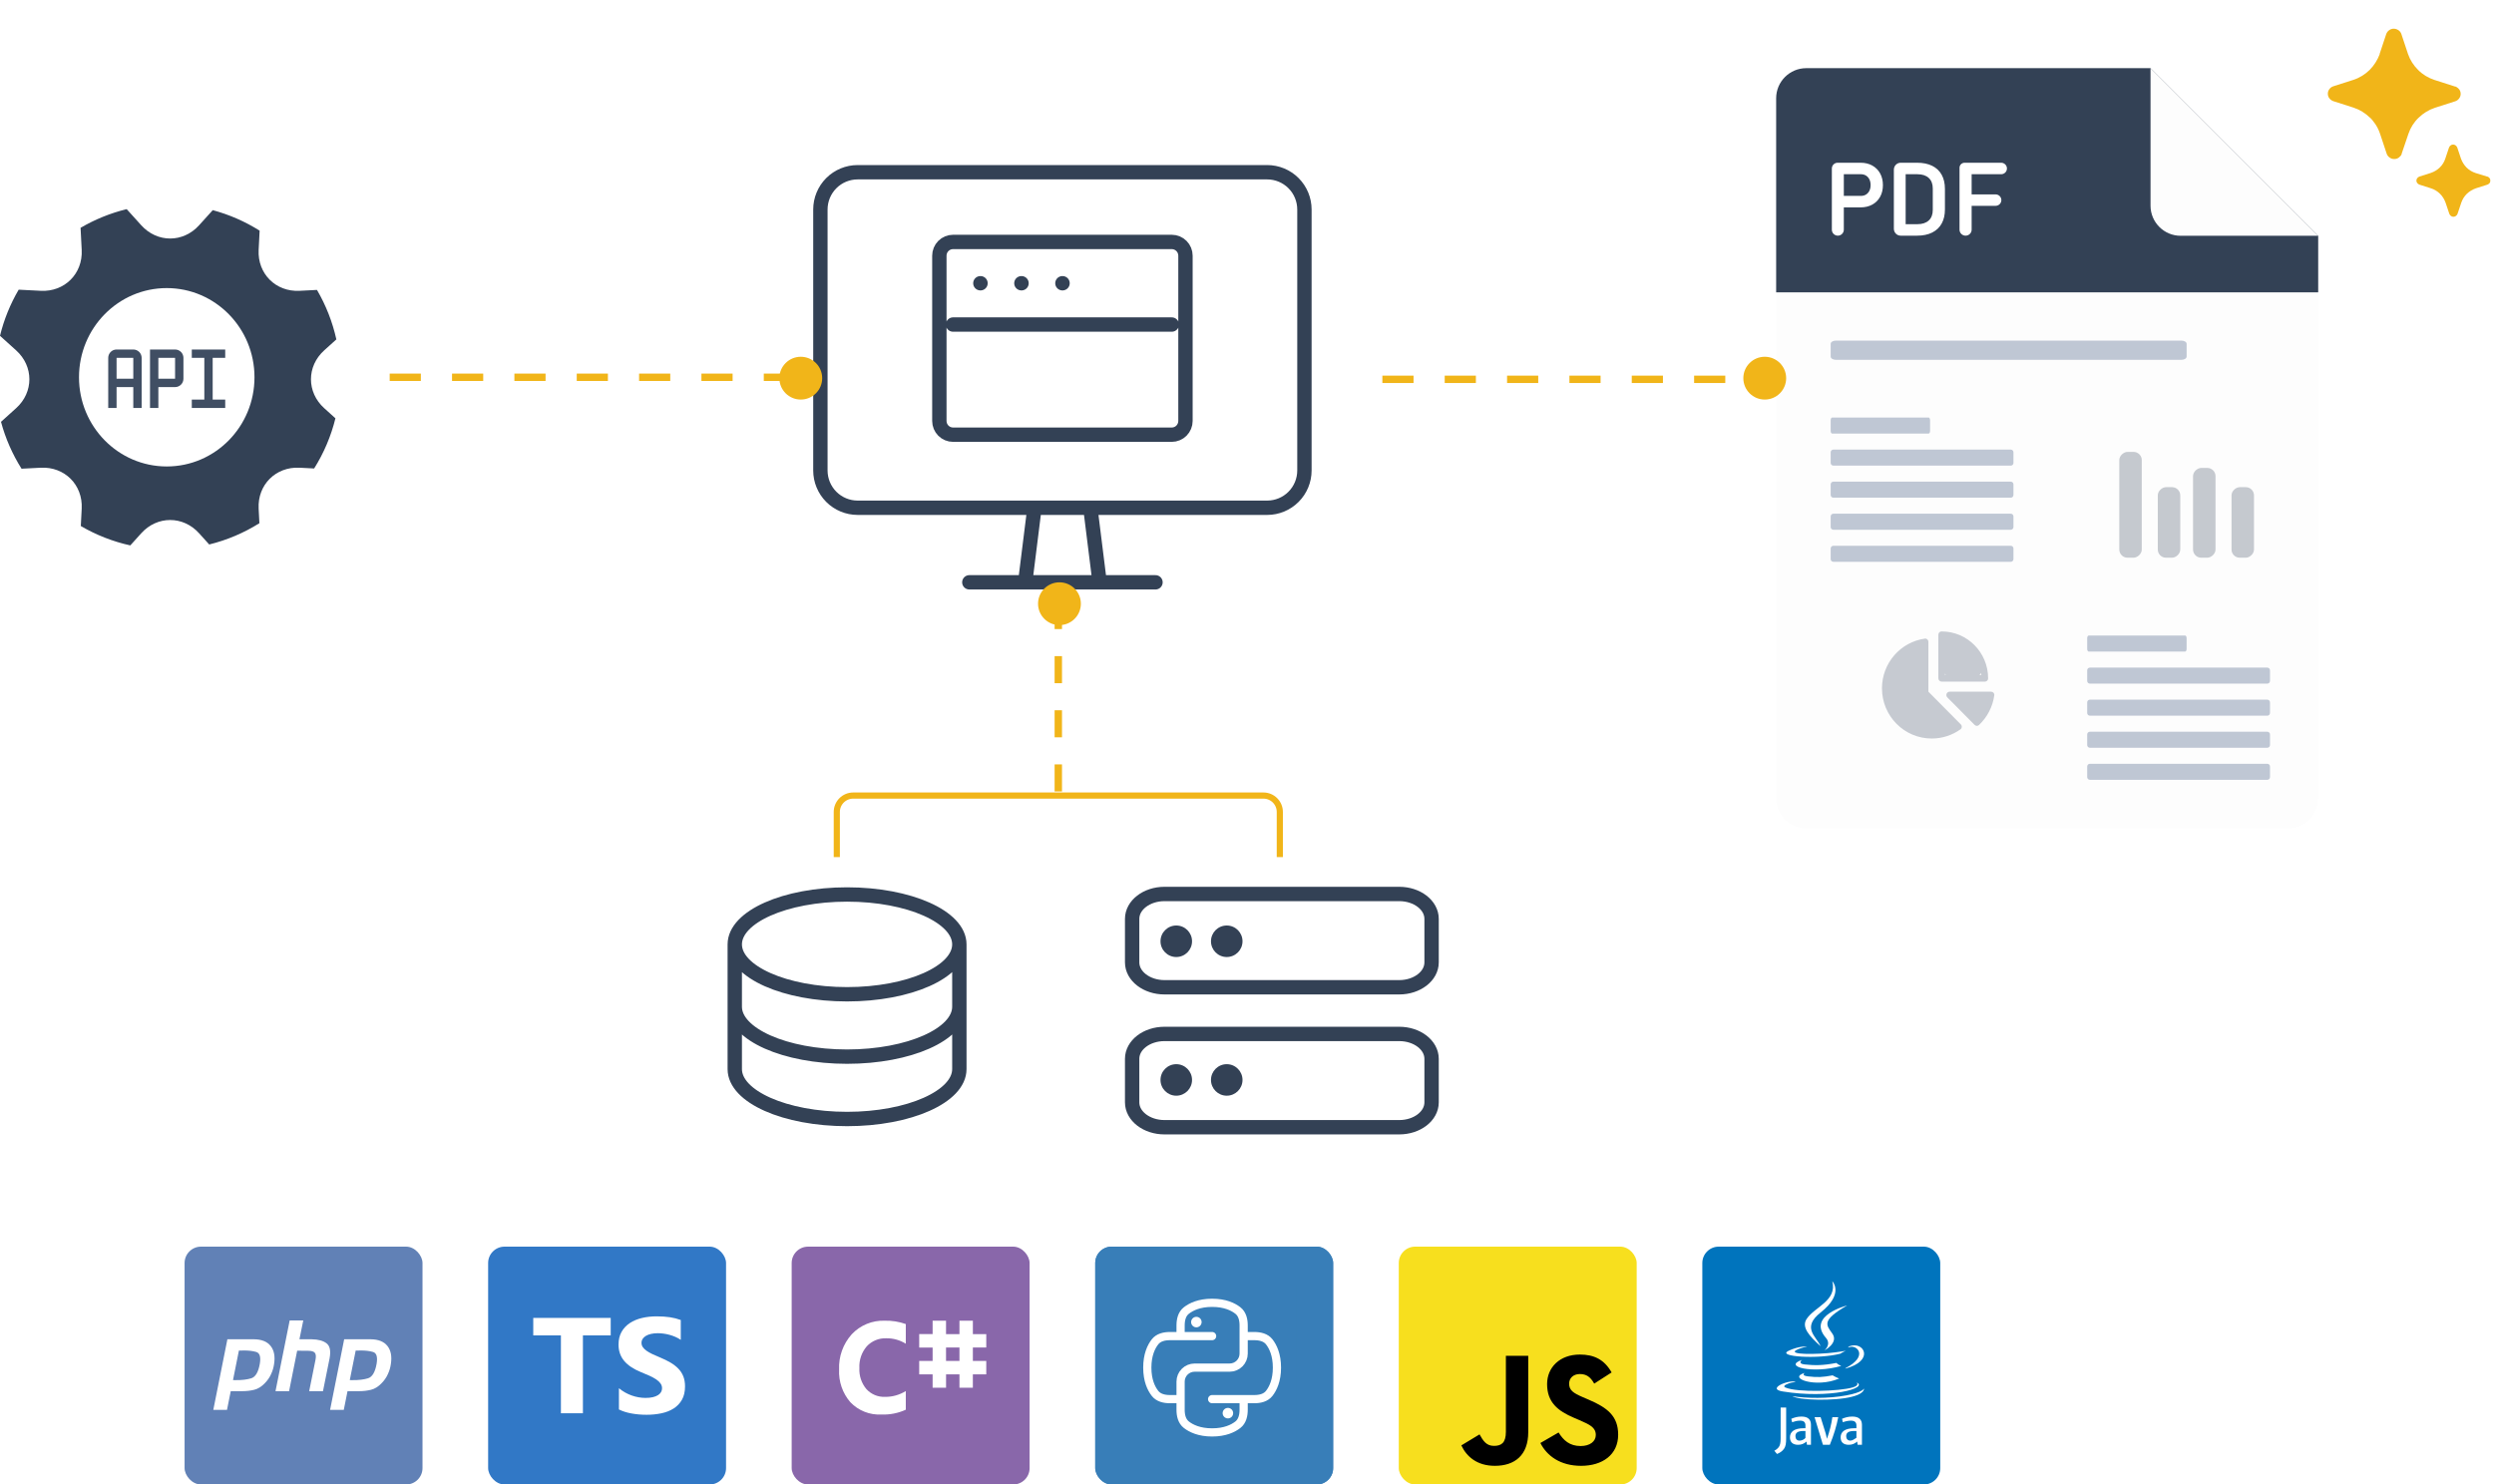 <svg width="608" height="362" viewBox="0 0 608 362" fill="none" xmlns="http://www.w3.org/2000/svg">
<path fill-rule="evenodd" clip-rule="evenodd" d="M31.764 133C27.521 132.063 23.451 130.468 19.7 128.276L19.917 124.022C20.214 118.221 15.736 113.761 9.951 114.056L5.25 114.296C3.02 110.757 1.332 106.904 0.244 102.865L3.934 99.532C8.246 95.642 8.235 89.32 3.934 85.439L0 81.887C0.964 77.936 2.498 74.147 4.555 70.641L9.951 70.915C15.751 71.211 20.212 66.734 19.917 60.949L19.64 55.555C23.147 53.5 26.934 51.964 30.884 51L34.437 54.935C38.331 59.247 44.651 59.236 48.533 54.935L51.865 51.244C55.903 52.333 59.756 54.019 63.294 56.249L63.054 60.949C62.758 66.752 67.236 71.211 73.02 70.916L77.274 70.699C79.466 74.451 81.06 78.522 82 82.765L79.035 85.439C74.726 89.332 74.739 95.653 79.035 99.533L81.773 102.003C80.707 106.332 78.955 110.462 76.585 114.238L73.02 114.056C67.22 113.76 62.76 118.237 63.054 124.022L63.237 127.587C59.462 129.956 55.33 131.708 51.002 132.774L48.533 130.037C44.639 125.726 38.319 125.737 34.437 130.037L31.764 133ZM40.899 109.44C50.587 109.44 58.439 101.587 58.439 91.899C58.439 82.212 50.587 74.359 40.899 74.359C31.212 74.359 23.359 82.212 23.359 91.899C23.359 101.587 31.212 109.44 40.899 109.44Z" fill="#334155"/>
<path d="M40.649 113.748C52.463 113.748 62.04 104.011 62.04 92C62.04 79.989 52.463 70.252 40.649 70.252C28.835 70.252 19.258 79.989 19.258 92C19.258 104.011 28.835 113.748 40.649 113.748Z" fill="white"/>
<path d="M32.495 85.226H28.42C27.88 85.226 27.362 85.441 26.98 85.823C26.598 86.206 26.383 86.724 26.383 87.263V99.487H28.42V94.394H32.495V99.487H34.532V87.263C34.532 86.724 34.318 86.206 33.935 85.823C33.553 85.441 33.035 85.226 32.495 85.226ZM28.42 92.356V87.263H32.495V92.356H28.42ZM46.756 87.263H49.813V97.45H46.756V99.487H54.905V97.45H51.849V87.263H54.905V85.226H46.756V87.263ZM38.607 99.487H36.569V85.226H42.681C43.222 85.226 43.74 85.441 44.122 85.823C44.504 86.206 44.719 86.724 44.719 87.263V92.356C44.719 92.897 44.504 93.416 44.122 93.798C43.74 94.18 43.222 94.394 42.681 94.394H38.607V99.487ZM38.607 92.356H42.681V87.263H38.607V92.356Z" fill="#404E63"/>
<path d="M577.782 28.68C578.07 28.962 578.358 29.28 578.609 29.633C579.329 30.516 579.869 31.54 580.228 32.635L581.847 37.507C581.991 37.896 582.243 38.213 582.567 38.425C582.891 38.672 583.286 38.778 583.682 38.778C584.084 38.786 584.476 38.662 584.797 38.425C585.085 38.213 585.337 37.931 585.481 37.613V37.507L587.136 32.635C587.64 31.152 588.467 29.81 589.618 28.715C590.734 27.621 592.101 26.773 593.612 26.279L598.577 24.69C598.972 24.549 599.296 24.302 599.512 23.984C599.753 23.669 599.88 23.283 599.872 22.889C599.88 22.495 599.753 22.11 599.512 21.795C599.269 21.482 598.947 21.239 598.577 21.089H598.469L593.504 19.5C591.993 19.005 590.626 18.193 589.51 17.063C588.385 15.963 587.535 14.622 587.028 13.144L585.409 8.271C585.276 7.898 585.023 7.576 584.69 7.353C584.366 7.142 583.97 7 583.574 7C583.173 6.993 582.78 7.117 582.459 7.353C582.135 7.565 581.883 7.918 581.739 8.271L580.12 13.144V13.25C579.581 14.662 578.753 15.969 577.71 17.028C576.595 18.123 575.264 18.97 573.753 19.464L568.788 21.053C568.392 21.195 568.068 21.442 567.852 21.759C567.611 22.075 567.485 22.46 567.493 22.854C567.493 23.242 567.6 23.631 567.852 23.949C568.068 24.266 568.428 24.514 568.788 24.655L573.753 26.244C575.264 26.738 576.631 27.585 577.746 28.68H577.782ZM606.312 43.051C606.542 43.051 606.779 43.263 606.923 43.439C607.067 43.616 607.103 43.828 607.103 44.039C607.103 44.251 607.067 44.463 606.923 44.64C606.779 44.816 606.599 44.957 606.384 45.028L603.613 45.911C602.786 46.193 602.03 46.652 601.383 47.252C600.771 47.853 600.304 48.594 600.016 49.442L599.116 52.125C599.044 52.337 598.9 52.513 598.721 52.655C598.547 52.791 598.331 52.865 598.109 52.865C597.887 52.865 597.671 52.791 597.497 52.655C597.316 52.519 597.178 52.336 597.102 52.125L596.202 49.442C595.914 48.63 595.447 47.853 594.835 47.252C594.223 46.652 593.432 46.158 592.604 45.911L589.834 45.028C589.62 44.953 589.432 44.818 589.295 44.64C589.156 44.469 589.08 44.258 589.08 44.039C589.08 43.821 589.156 43.609 589.295 43.439C589.438 43.263 589.618 43.121 589.834 43.051L592.604 42.168C593.432 41.886 594.187 41.426 594.799 40.826C595.411 40.226 595.878 39.484 596.13 38.672L597.03 35.989C597.102 35.777 597.245 35.6 597.425 35.459C597.599 35.323 597.815 35.249 598.037 35.249C598.259 35.249 598.475 35.323 598.649 35.459C598.828 35.6 598.972 35.777 599.044 35.989L599.944 38.672C600.232 39.484 600.699 40.226 601.311 40.861C601.922 41.462 602.678 41.921 603.541 42.203L606.312 43.051Z" fill="#F1B519"/>
<g filter="url(#filter0_d_3240_2171)">
<path d="M433.002 70.283V193.65C433.002 197.709 436.293 201 440.351 201H557.793C561.852 201 565.143 197.709 565.143 193.65V70.283H433H433.002Z" fill="#FDFDFD"/>
<path d="M565.143 56.499L524.264 15.62H440.35C436.291 15.62 433 18.911 433 22.97V70.283H565.143V56.499Z" fill="#334155"/>
<path d="M524.266 49.149C524.266 53.208 527.557 56.499 531.616 56.499H565.145L524.266 15.62V49.149Z" fill="#FDFDFD"/>
<path d="M470.17 100.817H446.644C446.448 100.817 446.289 101.115 446.289 101.481V104.063C446.289 104.429 446.448 104.726 446.644 104.726H470.17C470.366 104.726 470.525 104.429 470.525 104.063V101.481C470.525 101.115 470.366 100.817 470.17 100.817Z" fill="#BFC7D4"/>
<path d="M532.709 153.98H509.183C508.987 153.98 508.828 154.278 508.828 154.644V157.226C508.828 157.592 508.987 157.89 509.183 157.89H532.709C532.905 157.89 533.064 157.592 533.064 157.226V154.644C533.064 154.278 532.905 153.98 532.709 153.98Z" fill="#BFC7D4"/>
<path d="M531.798 82.054H447.561C446.859 82.054 446.289 82.41 446.289 82.85V85.948C446.289 86.388 446.859 86.745 447.561 86.745H531.798C532.501 86.745 533.07 86.388 533.07 85.948V82.85C533.07 82.41 532.501 82.054 531.798 82.054Z" fill="#BFC7D4"/>
<path d="M490.199 108.636H446.942C446.582 108.636 446.289 108.933 446.289 109.3V111.881C446.289 112.248 446.582 112.545 446.942 112.545H490.199C490.56 112.545 490.852 112.248 490.852 111.881V109.3C490.852 108.933 490.56 108.636 490.199 108.636Z" fill="#BFC7D4"/>
<path d="M552.738 161.799H509.481C509.121 161.799 508.828 162.096 508.828 162.463V165.044C508.828 165.411 509.121 165.708 509.481 165.708H552.738C553.099 165.708 553.392 165.411 553.392 165.044V162.463C553.392 162.096 553.099 161.799 552.738 161.799Z" fill="#BFC7D4"/>
<path d="M490.199 116.454H446.942C446.582 116.454 446.289 116.751 446.289 117.118V119.699C446.289 120.066 446.582 120.363 446.942 120.363H490.199C490.56 120.363 490.852 120.066 490.852 119.699V117.118C490.852 116.751 490.56 116.454 490.199 116.454Z" fill="#BFC7D4"/>
<path d="M552.738 169.617H509.481C509.121 169.617 508.828 169.914 508.828 170.281V172.862C508.828 173.229 509.121 173.526 509.481 173.526H552.738C553.099 173.526 553.392 173.229 553.392 172.862V170.281C553.392 169.914 553.099 169.617 552.738 169.617Z" fill="#BFC7D4"/>
<path d="M490.199 124.271H446.942C446.582 124.271 446.289 124.569 446.289 124.935V127.517C446.289 127.883 446.582 128.181 446.942 128.181H490.199C490.56 128.181 490.852 127.883 490.852 127.517V124.935C490.852 124.569 490.56 124.271 490.199 124.271Z" fill="#BFC7D4"/>
<path d="M552.738 177.435H509.481C509.121 177.435 508.828 177.732 508.828 178.098V180.68C508.828 181.046 509.121 181.344 509.481 181.344H552.738C553.099 181.344 553.392 181.046 553.392 180.68V178.098C553.392 177.732 553.099 177.435 552.738 177.435Z" fill="#BFC7D4"/>
<path d="M490.199 132.09H446.942C446.582 132.09 446.289 132.387 446.289 132.754V135.335C446.289 135.702 446.582 135.999 446.942 135.999H490.199C490.56 135.999 490.852 135.702 490.852 135.335V132.754C490.852 132.387 490.56 132.09 490.199 132.09Z" fill="#BFC7D4"/>
<path d="M552.738 185.253H509.481C509.121 185.253 508.828 185.55 508.828 185.917V188.498C508.828 188.865 509.121 189.162 509.481 189.162H552.738C553.099 189.162 553.392 188.865 553.392 188.498V185.917C553.392 185.55 553.099 185.253 552.738 185.253Z" fill="#BFC7D4"/>
<path d="M456.428 39.364C455.606 38.912 454.654 38.685 453.572 38.685H447.982C447.207 38.685 446.578 39.315 446.578 40.092V55.008C446.578 55.815 447.231 56.469 448.036 56.469C448.842 56.469 449.495 55.815 449.495 55.008V49.571H453.571C454.653 49.571 455.605 49.347 456.427 48.898C457.249 48.45 457.887 47.816 458.343 46.996C458.799 46.177 459.026 45.225 459.026 44.141C459.026 43.057 458.799 42.103 458.343 41.279C457.887 40.456 457.248 39.818 456.427 39.365L456.428 39.364ZM455.727 45.522C455.527 45.922 455.251 46.23 454.896 46.446C454.543 46.662 454.13 46.77 453.657 46.77H449.496V41.486H453.657C454.13 41.486 454.544 41.596 454.903 41.817C455.261 42.037 455.537 42.347 455.733 42.746C455.928 43.146 456.026 43.611 456.026 44.14C456.026 44.67 455.926 45.123 455.727 45.522Z" fill="white"/>
<path d="M471.032 39.431C470.016 38.934 468.794 38.685 467.365 38.685H463.356C462.439 38.685 461.695 39.441 461.695 40.373V54.781C461.695 55.713 462.439 56.469 463.356 56.469H467.354C468.806 56.469 470.04 56.212 471.056 55.699C472.071 55.185 472.839 54.451 473.361 53.497C473.883 52.544 474.144 51.41 474.144 50.097V45.058C474.144 43.713 473.879 42.563 473.349 41.608C472.82 40.655 472.046 39.929 471.032 39.431ZM471.182 50.195C471.182 51.304 470.855 52.16 470.2 52.763C469.546 53.366 468.625 53.668 467.437 53.668H464.571V41.487H467.437C468.625 41.487 469.546 41.788 470.2 42.392C470.855 42.996 471.182 43.852 471.182 44.961V50.196V50.195Z" fill="white"/>
<path d="M489.262 40.086C489.262 39.312 488.629 38.685 487.847 38.685H478.94C478.257 38.685 477.703 39.233 477.703 39.909V55.008C477.703 55.815 478.364 56.469 479.18 56.469C479.996 56.469 480.657 55.815 480.657 55.008V49.192H486.492C487.27 49.192 487.901 48.569 487.901 47.798C487.901 47.028 487.27 46.404 486.492 46.404H480.657V41.487H487.846C488.628 41.487 489.261 40.861 489.261 40.087L489.262 40.086Z" fill="white"/>
</g>
<rect x="516.656" y="136" width="25.8" height="5.473" rx="2" transform="rotate(-90 516.656 136)" fill="#404E63" fill-opacity="0.3"/>
<rect x="526.039" y="136" width="17.2" height="5.473" rx="2" transform="rotate(-90 526.039 136)" fill="#404E63" fill-opacity="0.3"/>
<rect x="534.633" y="136" width="21.891" height="5.473" rx="2" transform="rotate(-90 534.633 136)" fill="#404E63" fill-opacity="0.3"/>
<rect x="544.016" y="136" width="17.2" height="5.473" rx="2" transform="rotate(-90 544.016 136)" fill="#404E63" fill-opacity="0.3"/>
<path d="M483.019 164.59H474.16V155.649C478.875 156.042 482.63 159.837 483.019 164.59ZM473.351 166.223H483.888C484.313 166.223 484.667 165.891 484.672 165.463V165.407C484.672 159.097 479.603 153.981 473.351 153.981H473.296C472.871 153.981 472.543 154.344 472.543 154.772V165.407C472.543 165.855 472.907 166.223 473.351 166.223ZM468.975 169.824L476.146 177.066C474.61 177.954 472.826 178.464 470.926 178.464C465.119 178.464 460.414 173.715 460.414 167.855C460.414 162.841 463.866 158.633 468.5 157.531V168.671C468.5 169.104 468.672 169.517 468.975 169.824ZM469.258 155.731C463.35 156.547 458.797 161.668 458.797 167.855C458.797 174.613 464.23 180.096 470.926 180.096C473.543 180.096 475.969 179.259 477.95 177.836C478.339 177.556 478.365 176.995 478.026 176.658L470.117 168.671V156.511C470.117 156.042 469.723 155.665 469.258 155.726V155.731ZM481.922 175.011L477.258 170.303H484.389C483.969 172.088 483.105 173.7 481.917 175.011H481.922ZM486.178 169.538C486.243 169.069 485.869 168.671 485.399 168.671H475.302C474.579 168.671 474.221 169.548 474.731 170.063L481.372 176.765C481.665 177.061 482.14 177.087 482.443 176.801C484.429 174.929 485.789 172.389 486.178 169.543V169.538Z" fill="#C6CAD1"/>
<path d="M481.24 165.128H475.702C474.622 165.128 473.737 164.27 473.703 163.19L473.479 156.019C473.461 155.427 473.936 154.937 474.529 154.937C474.655 154.937 474.78 154.959 474.897 155.003L479.211 156.621C479.603 156.768 479.94 157.035 480.173 157.384L482.77 161.28C482.921 161.507 483.025 161.763 483.073 162.032L483.208 162.77C483.431 163.997 482.488 165.128 481.24 165.128Z" fill="#C6CAD1"/>
<path d="M485.23 169.905L476.312 169.587L481.726 175.638L483 175.319L485.23 169.905Z" fill="#C6CAD1"/>
<path d="M469.302 168.95V156.529L467.71 157.166L464.207 158.44L462.296 160.669L460.385 163.536L459.43 166.72L460.067 171.816L463.57 176.274L465.799 177.867L467.71 179.141L472.487 179.459L477.582 177.23L469.302 168.95Z" fill="#C6CAD1"/>
<path d="M95 92L195 92" stroke="#F1B519" stroke-width="1.8" stroke-dasharray="7.6 7.6"/>
<path d="M337 92.5L425 92.5" stroke="#F1B519" stroke-width="1.8" stroke-dasharray="7.6 7.6"/>
<path d="M249.923 142H268.077M249.923 142L252.192 123.818H265.808L268.077 142M249.923 142H236.308M268.077 142H281.692M209.077 42H308.923C311.33 42 313.639 42.958 315.341 44.663C317.044 46.367 318 48.68 318 51.091V114.727C318 117.138 317.044 119.451 315.341 121.156C313.639 122.86 311.33 123.818 308.923 123.818H209.077C206.67 123.818 204.361 122.86 202.659 121.156C200.956 119.451 200 117.138 200 114.727V51.091C200 48.68 200.956 46.367 202.659 44.663C204.361 42.958 206.67 42 209.077 42Z" stroke="#334155" stroke-width="3.5" stroke-linecap="round" stroke-linejoin="round"/>
<path d="M239 69.071H239.033M249 69.071H249.033M259 69.071H259.033M232.333 79.143H285.667M232.333 106H285.667C286.551 106 287.399 105.646 288.024 105.017C288.649 104.387 289 103.533 289 102.643V62.357C289 61.467 288.649 60.613 288.024 59.983C287.399 59.354 286.551 59 285.667 59H232.333C231.449 59 230.601 59.354 229.976 59.983C229.351 60.613 229 61.467 229 62.357V102.643C229 103.533 229.351 104.387 229.976 105.017C230.601 105.646 231.449 106 232.333 106Z" stroke="#334155" stroke-width="3.5" stroke-linecap="round" stroke-linejoin="round"/>
<path d="M341.108 218H283.892C279.533 218 276 220.717 276 224.068V234.686C276 238.037 279.533 240.753 283.892 240.753H341.108C345.467 240.753 349 238.037 349 234.686V224.068C349 220.717 345.467 218 341.108 218Z" stroke="#334155" stroke-width="3.5" stroke-linecap="round" stroke-linejoin="round"/>
<path d="M286.758 233.376C288.88 233.376 290.601 231.656 290.601 229.533C290.601 227.41 288.88 225.689 286.758 225.689C284.635 225.689 282.914 227.41 282.914 229.533C282.914 231.656 284.635 233.376 286.758 233.376Z" fill="#334155"/>
<path d="M299.062 233.376C301.185 233.376 302.906 231.656 302.906 229.533C302.906 227.41 301.185 225.689 299.062 225.689C296.94 225.689 295.219 227.41 295.219 229.533C295.219 231.656 296.94 233.376 299.062 233.376Z" fill="#334155"/>
<path d="M341.108 252.13H283.892C279.533 252.13 276 254.846 276 258.197V268.816C276 272.167 279.533 274.883 283.892 274.883H341.108C345.467 274.883 349 272.167 349 268.816V258.197C349 254.846 345.467 252.13 341.108 252.13Z" stroke="#334155" stroke-width="3.5" stroke-linecap="round" stroke-linejoin="round"/>
<path d="M286.758 267.193C288.88 267.193 290.601 265.472 290.601 263.349C290.601 261.227 288.88 259.506 286.758 259.506C284.635 259.506 282.914 261.227 282.914 263.349C282.914 265.472 284.635 267.193 286.758 267.193Z" fill="#334155"/>
<path d="M299.062 267.193C301.185 267.193 302.906 265.472 302.906 263.349C302.906 261.227 301.185 259.506 299.062 259.506C296.94 259.506 295.219 261.227 295.219 263.349C295.219 265.472 296.94 267.193 299.062 267.193Z" fill="#334155"/>
<path d="M190 92.218C190 95.1 192.337 97.436 195.219 97.436C198.102 97.436 200.439 95.1 200.439 92.218C200.439 89.336 198.102 87 195.219 87C192.337 87 190 89.336 190 92.218Z" fill="#F1B519"/>
<path d="M425 92.218C425 95.1 427.337 97.436 430.219 97.436C433.102 97.436 435.439 95.1 435.439 92.218C435.439 89.336 433.102 87 430.219 87C427.337 87 425 89.336 425 92.218Z" fill="#F1B519"/>
<path d="M258 193L258 150" stroke="#F1B519" stroke-width="1.8" stroke-dasharray="6.6 6.6"/>
<path d="M263.5 147.217C263.5 144.336 261.163 142 258.281 142C255.398 142 253.061 144.336 253.061 147.217C253.061 150.099 255.398 152.436 258.281 152.436C261.163 152.436 263.5 150.099 263.5 147.217Z" fill="#F1B519"/>
<path d="M204 209V198C204 195.791 205.791 194 208 194H308C310.209 194 312 195.791 312 198V209" stroke="#F1B519" stroke-width="1.5"/>
<rect x="45" y="304" width="58" height="58" rx="4" fill="#6181B6"/>
<path d="M55.434 326.587H61.87C63.76 326.603 65.128 327.147 65.977 328.22C66.826 329.293 67.106 330.758 66.818 332.615C66.706 333.463 66.457 334.296 66.073 335.113C65.705 335.929 65.193 336.666 64.536 337.322C63.736 338.154 62.879 338.683 61.967 338.907C61.054 339.131 60.109 339.243 59.133 339.243H56.251L55.338 343.806H52L55.434 326.587ZM58.244 329.325L56.803 336.529C56.899 336.545 56.995 336.553 57.091 336.553H57.428C58.965 336.569 60.245 336.417 61.27 336.097C62.295 335.761 62.983 334.592 63.335 332.591C63.624 330.91 63.335 329.941 62.471 329.685C61.622 329.429 60.558 329.309 59.277 329.325C59.085 329.341 58.901 329.349 58.724 329.349H58.22L58.244 329.325ZM70.62 322H73.934L72.998 326.587H75.976C77.609 326.619 78.826 326.955 79.626 327.596C80.443 328.236 80.683 329.453 80.347 331.246L78.738 339.243H75.375L76.912 331.606C77.072 330.806 77.024 330.237 76.768 329.901C76.512 329.565 75.96 329.397 75.111 329.397L72.445 329.373L70.476 339.243H67.162L70.62 322ZM83.905 326.587H90.342C92.231 326.603 93.6 327.147 94.448 328.22C95.297 329.293 95.577 330.758 95.289 332.615C95.177 333.463 94.929 334.296 94.544 335.113C94.176 335.929 93.664 336.666 93.007 337.322C92.207 338.154 91.35 338.683 90.438 338.907C89.525 339.131 88.58 339.243 87.604 339.243H84.722L83.809 343.806H80.471L83.905 326.587ZM86.715 329.325L85.274 336.529C85.37 336.545 85.466 336.553 85.562 336.553H85.899C87.436 336.569 88.717 336.417 89.741 336.097C90.766 335.761 91.454 334.592 91.807 332.591C92.095 330.91 91.807 329.941 90.942 329.685C90.094 329.429 89.029 329.309 87.748 329.325C87.556 329.341 87.372 329.349 87.196 329.349H86.691L86.715 329.325Z" fill="white"/>
<rect x="119" y="304" width="58" height="58" rx="4" fill="#3178C6"/>
<path d="M150.887 338.527V343.705C151.744 344.137 152.757 344.461 153.927 344.676C155.097 344.892 156.33 345 157.626 345C158.889 345 160.089 344.881 161.226 344.644C162.362 344.407 163.359 344.015 164.216 343.471C165.072 342.926 165.751 342.214 166.25 341.334C166.75 340.455 167 339.368 167 338.074C167 337.135 166.857 336.312 166.572 335.605C166.289 334.904 165.869 334.263 165.336 333.72C164.798 333.17 164.153 332.676 163.4 332.239C162.648 331.802 161.799 331.39 160.855 331.001C160.163 330.721 159.542 330.448 158.993 330.184C158.444 329.92 157.977 329.65 157.593 329.375C157.208 329.1 156.912 328.809 156.703 328.501C156.494 328.193 156.39 327.845 156.39 327.457C156.39 327.101 156.483 326.78 156.67 326.494C156.857 326.208 157.121 325.963 157.461 325.758C157.802 325.553 158.219 325.394 158.713 325.28C159.207 325.167 159.757 325.111 160.361 325.111C160.8 325.111 161.264 325.143 161.753 325.208C162.241 325.272 162.733 325.372 163.227 325.507C163.72 325.642 164.202 325.812 164.669 326.017C165.122 326.214 165.554 326.453 165.962 326.729V321.89C165.16 321.588 164.284 321.364 163.334 321.218C162.384 321.073 161.294 321 160.064 321C158.812 321 157.626 321.132 156.506 321.397C155.385 321.661 154.399 322.073 153.548 322.634C152.697 323.196 152.024 323.91 151.53 324.779C151.036 325.647 150.789 326.686 150.789 327.894C150.789 329.437 151.242 330.753 152.148 331.843C153.054 332.933 154.43 333.855 156.275 334.61C156.956 334.883 157.632 335.169 158.301 335.468C158.927 335.749 159.468 336.04 159.924 336.342C160.38 336.644 160.74 336.973 161.003 337.329C161.267 337.685 161.399 338.09 161.399 338.543C161.401 338.869 161.315 339.19 161.151 339.473C160.987 339.759 160.737 340.007 160.402 340.218C160.067 340.428 159.649 340.593 159.15 340.711C158.65 340.83 158.065 340.889 157.395 340.889C156.253 340.889 155.122 340.692 154.001 340.299C152.881 339.905 151.843 339.314 150.887 338.527ZM142.107 325.639H148.881V321.375H130V325.639H136.741V344.625H142.107V325.639Z" fill="white"/>
<rect x="193" y="304" width="58" height="58" rx="4" fill="#8967AA"/>
<rect width="41" height="41" transform="translate(202 313)" fill="#8967AA"/>
<path d="M227.357 322.06H230.628V325.331H233.901V322.06H237.171V325.331H240.436V328.6H237.169V331.869H240.436V335.14H237.167V338.41H233.901V335.142H230.634V338.412H227.358V335.145H224.087V331.866H227.358V328.604H224.087V325.328H227.359L227.357 322.06ZM230.628 331.871H233.901V328.6H230.628V331.871ZM220.819 343.766C218.951 344.62 216.909 345.022 214.857 344.939C213.458 345.012 212.059 344.783 210.757 344.266C209.455 343.75 208.279 342.958 207.31 341.946C205.401 339.74 204.416 336.883 204.561 333.97C204.424 330.807 205.534 327.716 207.651 325.361C208.675 324.271 209.92 323.412 211.303 322.842C212.687 322.273 214.176 322.006 215.671 322.06C217.422 322.013 219.168 322.29 220.819 322.877V327.675C219.39 326.781 217.733 326.32 216.049 326.348C215.164 326.314 214.282 326.471 213.464 326.81C212.646 327.148 211.911 327.658 211.308 328.307C210.047 329.778 209.401 331.679 209.505 333.614C209.408 335.472 210.016 337.299 211.207 338.729C211.783 339.363 212.492 339.863 213.284 340.193C214.076 340.522 214.931 340.673 215.787 340.634C217.565 340.648 219.31 340.156 220.819 339.214V343.766Z" fill="white"/>
<rect x="267" y="304" width="58" height="58" rx="4" fill="#387EB8"/>
<rect x="267" y="304" width="58" height="58" rx="4" fill="#387EB8"/>
<rect width="41" height="41" transform="translate(275 313)" fill="#387EB8"/>
<path d="M295.497 325.813H287.81M287.81 325.813H285.21C283.831 325.813 282.42 326.134 281.571 327.22C280.666 328.38 279.695 330.355 279.695 333.5C279.695 336.644 280.666 338.62 281.571 339.78C282.42 340.867 283.831 341.188 285.21 341.188H287.81M287.81 325.813V323.213C287.81 321.834 288.131 320.423 289.218 319.574C290.378 318.669 292.352 317.698 295.497 317.698C298.641 317.698 300.617 318.669 301.777 319.574C302.864 320.423 303.185 321.834 303.185 323.213V325.813M295.497 341.188H303.185M303.185 341.188H305.783C307.162 341.188 308.575 340.867 309.422 339.78C310.329 338.62 311.299 336.645 311.299 333.5C311.299 330.357 310.329 328.38 309.424 327.22C308.575 326.134 307.162 325.813 305.785 325.813H303.185M303.185 341.188V343.786C303.185 345.165 302.864 346.578 301.777 347.425C300.617 348.332 298.642 349.302 295.497 349.302C292.354 349.302 290.378 348.332 289.218 347.427C288.131 346.578 287.81 345.165 287.81 343.788V341.188M303.185 325.813V330.084C303.185 330.99 302.825 331.859 302.184 332.5C301.543 333.14 300.674 333.5 299.768 333.5H291.227C290.32 333.5 289.451 333.86 288.811 334.501C288.17 335.142 287.81 336.011 287.81 336.917V341.188" stroke="white" stroke-width="2" stroke-linecap="round" stroke-linejoin="round"/>
<path d="M300.625 344.605C300.625 344.945 300.49 345.271 300.25 345.511C300.009 345.751 299.684 345.886 299.344 345.886C299.004 345.886 298.678 345.751 298.438 345.511C298.197 345.271 298.062 344.945 298.062 344.605C298.062 344.265 298.197 343.939 298.438 343.699C298.678 343.459 299.004 343.324 299.344 343.324C299.684 343.324 300.009 343.459 300.25 343.699C300.49 343.939 300.625 344.265 300.625 344.605ZM290.375 322.396C290.375 322.057 290.51 321.731 290.75 321.491C290.991 321.25 291.316 321.115 291.656 321.115C291.996 321.115 292.322 321.25 292.562 321.491C292.803 321.731 292.938 322.057 292.938 322.396C292.938 322.736 292.803 323.062 292.562 323.302C292.322 323.543 291.996 323.678 291.656 323.678C291.316 323.678 290.991 323.543 290.75 323.302C290.51 323.062 290.375 322.736 290.375 322.396Z" fill="white"/>
<rect width="41" height="41" transform="translate(275 313)" fill="#387EB8"/>
<path d="M295.497 325.813H287.81M287.81 325.813H285.21C283.831 325.813 282.42 326.134 281.571 327.22C280.666 328.38 279.695 330.355 279.695 333.5C279.695 336.644 280.666 338.62 281.571 339.78C282.42 340.867 283.831 341.188 285.21 341.188H287.81M287.81 325.813V323.213C287.81 321.834 288.131 320.423 289.218 319.574C290.378 318.669 292.352 317.698 295.497 317.698C298.641 317.698 300.617 318.669 301.777 319.574C302.864 320.423 303.185 321.834 303.185 323.213V325.813M295.497 341.188H303.185M303.185 341.188H305.783C307.162 341.188 308.575 340.867 309.422 339.78C310.329 338.62 311.299 336.645 311.299 333.5C311.299 330.357 310.329 328.38 309.424 327.22C308.575 326.134 307.162 325.813 305.785 325.813H303.185M303.185 341.188V343.786C303.185 345.165 302.864 346.578 301.777 347.425C300.617 348.332 298.642 349.302 295.497 349.302C292.354 349.302 290.378 348.332 289.218 347.427C288.131 346.578 287.81 345.165 287.81 343.788V341.188M303.185 325.813V330.084C303.185 330.99 302.825 331.859 302.184 332.5C301.543 333.14 300.674 333.5 299.768 333.5H291.227C290.32 333.5 289.451 333.86 288.811 334.501C288.17 335.142 287.81 336.011 287.81 336.917V341.188" stroke="white" stroke-width="2" stroke-linecap="round" stroke-linejoin="round"/>
<path d="M300.625 344.605C300.625 344.945 300.49 345.271 300.25 345.511C300.009 345.751 299.684 345.886 299.344 345.886C299.004 345.886 298.678 345.751 298.438 345.511C298.197 345.271 298.062 344.945 298.062 344.605C298.062 344.265 298.197 343.939 298.438 343.699C298.678 343.459 299.004 343.324 299.344 343.324C299.684 343.324 300.009 343.459 300.25 343.699C300.49 343.939 300.625 344.265 300.625 344.605ZM290.375 322.396C290.375 322.057 290.51 321.731 290.75 321.491C290.991 321.25 291.316 321.115 291.656 321.115C291.996 321.115 292.322 321.25 292.562 321.491C292.803 321.731 292.938 322.057 292.938 322.396C292.938 322.736 292.803 323.062 292.562 323.302C292.322 323.543 291.996 323.678 291.656 323.678C291.316 323.678 290.991 323.543 290.75 323.302C290.51 323.062 290.375 322.736 290.375 322.396Z" fill="white"/>
<g clip-path="url(#clip0_3240_2171)">
<path d="M341 304H399V362H341V304Z" fill="#F7DF1E"/>
<path d="M356.25 352.468L360.689 349.782C361.545 351.301 362.324 352.585 364.192 352.585C365.983 352.585 367.113 351.885 367.113 349.16V330.627H372.563V349.237C372.563 354.882 369.254 357.451 364.426 357.451C360.066 357.451 357.535 355.193 356.25 352.468M375.524 351.884L379.962 349.315C381.13 351.223 382.648 352.624 385.335 352.624C387.593 352.624 389.033 351.495 389.033 349.938C389.033 348.069 387.554 347.407 385.062 346.317L383.7 345.733C379.767 344.059 377.159 341.957 377.159 337.518C377.159 333.43 380.273 330.315 385.14 330.315C388.605 330.315 391.097 331.523 392.888 334.676L388.644 337.402C387.709 335.728 386.697 335.066 385.14 335.066C383.544 335.066 382.531 336.078 382.531 337.402C382.531 339.037 383.544 339.699 385.879 340.711L387.242 341.295C391.875 343.281 394.484 345.305 394.484 349.86C394.484 354.766 390.629 357.452 385.451 357.452C380.39 357.452 377.12 355.038 375.523 351.885" fill="black"/>
</g>
<rect x="415" y="304" width="58" height="58" rx="4" fill="#0074BD"/>
<path d="M440.004 334.782C435.562 336.023 442.706 338.586 448.362 336.163C447.436 335.804 446.772 335.388 446.772 335.388C444.249 335.864 443.08 335.902 440.79 335.641C438.901 335.424 440.004 334.782 440.004 334.782ZM447.685 332.361C444.342 333.004 442.411 332.984 439.965 332.731C438.074 332.536 439.312 331.619 439.312 331.619C434.42 333.243 442.036 335.085 448.873 333.085C448.147 332.83 447.685 332.361 447.685 332.361ZM450.305 318.342C450.305 318.342 440.415 320.811 445.138 326.254C446.533 327.859 444.773 329.302 444.773 329.302C444.773 329.302 448.311 327.476 446.686 325.188C445.168 323.055 444.005 321.995 450.305 318.342ZM434.59 339.313C446.121 341.182 455.609 338.471 452.619 337.122C452.619 337.122 453.436 337.795 451.719 338.316C448.455 339.305 438.132 339.603 435.265 338.355C434.235 337.907 436.168 337.285 436.775 337.154C437.409 337.017 437.771 337.042 437.771 337.042C436.625 336.234 430.362 338.627 434.59 339.313ZM448.656 330.102C449.21 329.723 449.976 329.395 449.976 329.395C449.976 329.395 447.795 329.785 445.622 329.967C442.962 330.19 440.108 330.234 438.676 330.043C435.285 329.589 440.535 328.342 440.535 328.342C440.535 328.342 438.496 328.204 435.989 329.417C433.023 330.851 443.323 331.504 448.656 330.102ZM449.954 333.606C449.929 333.673 449.846 333.749 449.846 333.749C457.084 331.846 454.423 327.042 450.962 328.258C450.658 328.365 450.499 328.615 450.499 328.615C450.499 328.615 450.691 328.538 451.119 328.449C452.868 328.084 455.375 330.791 449.954 333.606ZM443.837 328.29C442.77 325.876 439.149 323.765 443.839 320.06C449.688 315.444 446.687 312.44 446.687 312.44C447.897 317.21 442.416 318.651 440.438 321.621C439.091 323.645 441.1 325.82 443.837 328.29ZM450.15 340.266C445.709 341.102 440.232 341.005 436.984 340.469C436.984 340.469 437.649 341.02 441.068 341.24C446.27 341.572 454.26 341.055 454.449 338.593C454.449 338.593 454.086 339.526 450.15 340.266ZM439.176 345.437C438.207 345.437 437.379 345.677 436.688 345.982L436.897 346.82C437.441 346.62 438.113 346.434 438.803 346.434C439.761 346.434 440.14 346.82 440.14 347.617V348.281H439.737C437.412 348.281 436.363 349.149 436.363 350.506C436.363 351.675 437.055 352.323 438.356 352.323C439.192 352.323 439.818 352.039 440.401 351.533L440.507 352.312H441.484V347.444C441.484 346.235 440.838 345.437 439.176 345.437ZM440.14 350.645C439.804 351.07 439.168 351.309 438.703 351.309C438.04 351.309 437.699 350.849 437.699 350.211C437.699 349.52 438.103 348.953 439.645 348.953H440.14V350.645ZM445.384 350.861L445.104 349.649L443.842 345.593H442.367L444.4 352.312H446.089C447.057 349.961 447.749 347.609 448.133 345.593H446.698C446.473 347.273 446.021 349.095 445.384 350.861ZM451.567 345.437C450.597 345.437 449.749 345.677 449.059 345.982L449.259 346.82C449.803 346.62 450.509 346.434 451.2 346.434C452.156 346.434 452.57 346.82 452.57 347.617V348.281H452.09C449.764 348.281 448.716 349.149 448.716 350.506C448.716 351.675 449.406 352.323 450.708 352.323C451.545 352.323 452.169 352.039 452.754 351.533L452.861 352.312H453.914V347.444C453.914 346.235 453.227 345.437 451.567 345.437ZM451.093 351.303C450.43 351.303 450.07 350.845 450.07 350.208C450.07 349.518 450.456 348.953 451.997 348.953H452.57V350.632H452.547C452.055 350.968 451.557 351.303 451.093 351.303ZM434.093 350.758C434.093 351.857 433.944 352.316 433.764 352.673C433.558 353.074 433.075 353.504 432.555 353.771L433.204 354.559C433.887 354.307 434.529 353.861 434.915 353.297C435.301 352.718 435.437 352.124 435.437 350.654V343.242H434.093V350.758Z" fill="white"/>
<path d="M233.875 230.292C233.875 237.014 221.617 242.458 206.5 242.458C191.383 242.458 179.125 237.014 179.125 230.292M233.875 230.292C233.875 223.57 221.617 218.125 206.5 218.125C191.383 218.125 179.125 223.57 179.125 230.292M233.875 230.292V245.5M179.125 230.292V245.5M233.875 245.5C233.875 252.222 221.617 257.667 206.5 257.667C191.383 257.667 179.125 252.222 179.125 245.5M233.875 245.5V260.708C233.875 267.43 221.617 272.875 206.5 272.875C191.383 272.875 179.125 267.43 179.125 260.708V245.5" stroke="#334155" stroke-width="3.5" stroke-linecap="round" stroke-linejoin="round"/>
<defs>
<filter id="filter0_d_3240_2171" x="417" y="0.62" width="164.148" height="217.38" filterUnits="userSpaceOnUse" color-interpolation-filters="sRGB">
<feFlood flood-opacity="0" result="BackgroundImageFix"/>
<feColorMatrix in="SourceAlpha" type="matrix" values="0 0 0 0 0 0 0 0 0 0 0 0 0 0 0 0 0 0 127 0" result="hardAlpha"/>
<feOffset dy="1"/>
<feGaussianBlur stdDeviation="8"/>
<feComposite in2="hardAlpha" operator="out"/>
<feColorMatrix type="matrix" values="0 0 0 0 0 0 0 0 0 0 0 0 0 0 0 0 0 0 0.15 0"/>
<feBlend mode="normal" in2="BackgroundImageFix" result="effect1_dropShadow_3240_2171"/>
<feBlend mode="normal" in="SourceGraphic" in2="effect1_dropShadow_3240_2171" result="shape"/>
</filter>
<clipPath id="clip0_3240_2171">
<rect x="341" y="304" width="58" height="58" rx="4" fill="white"/>
</clipPath>
</defs>
</svg>
